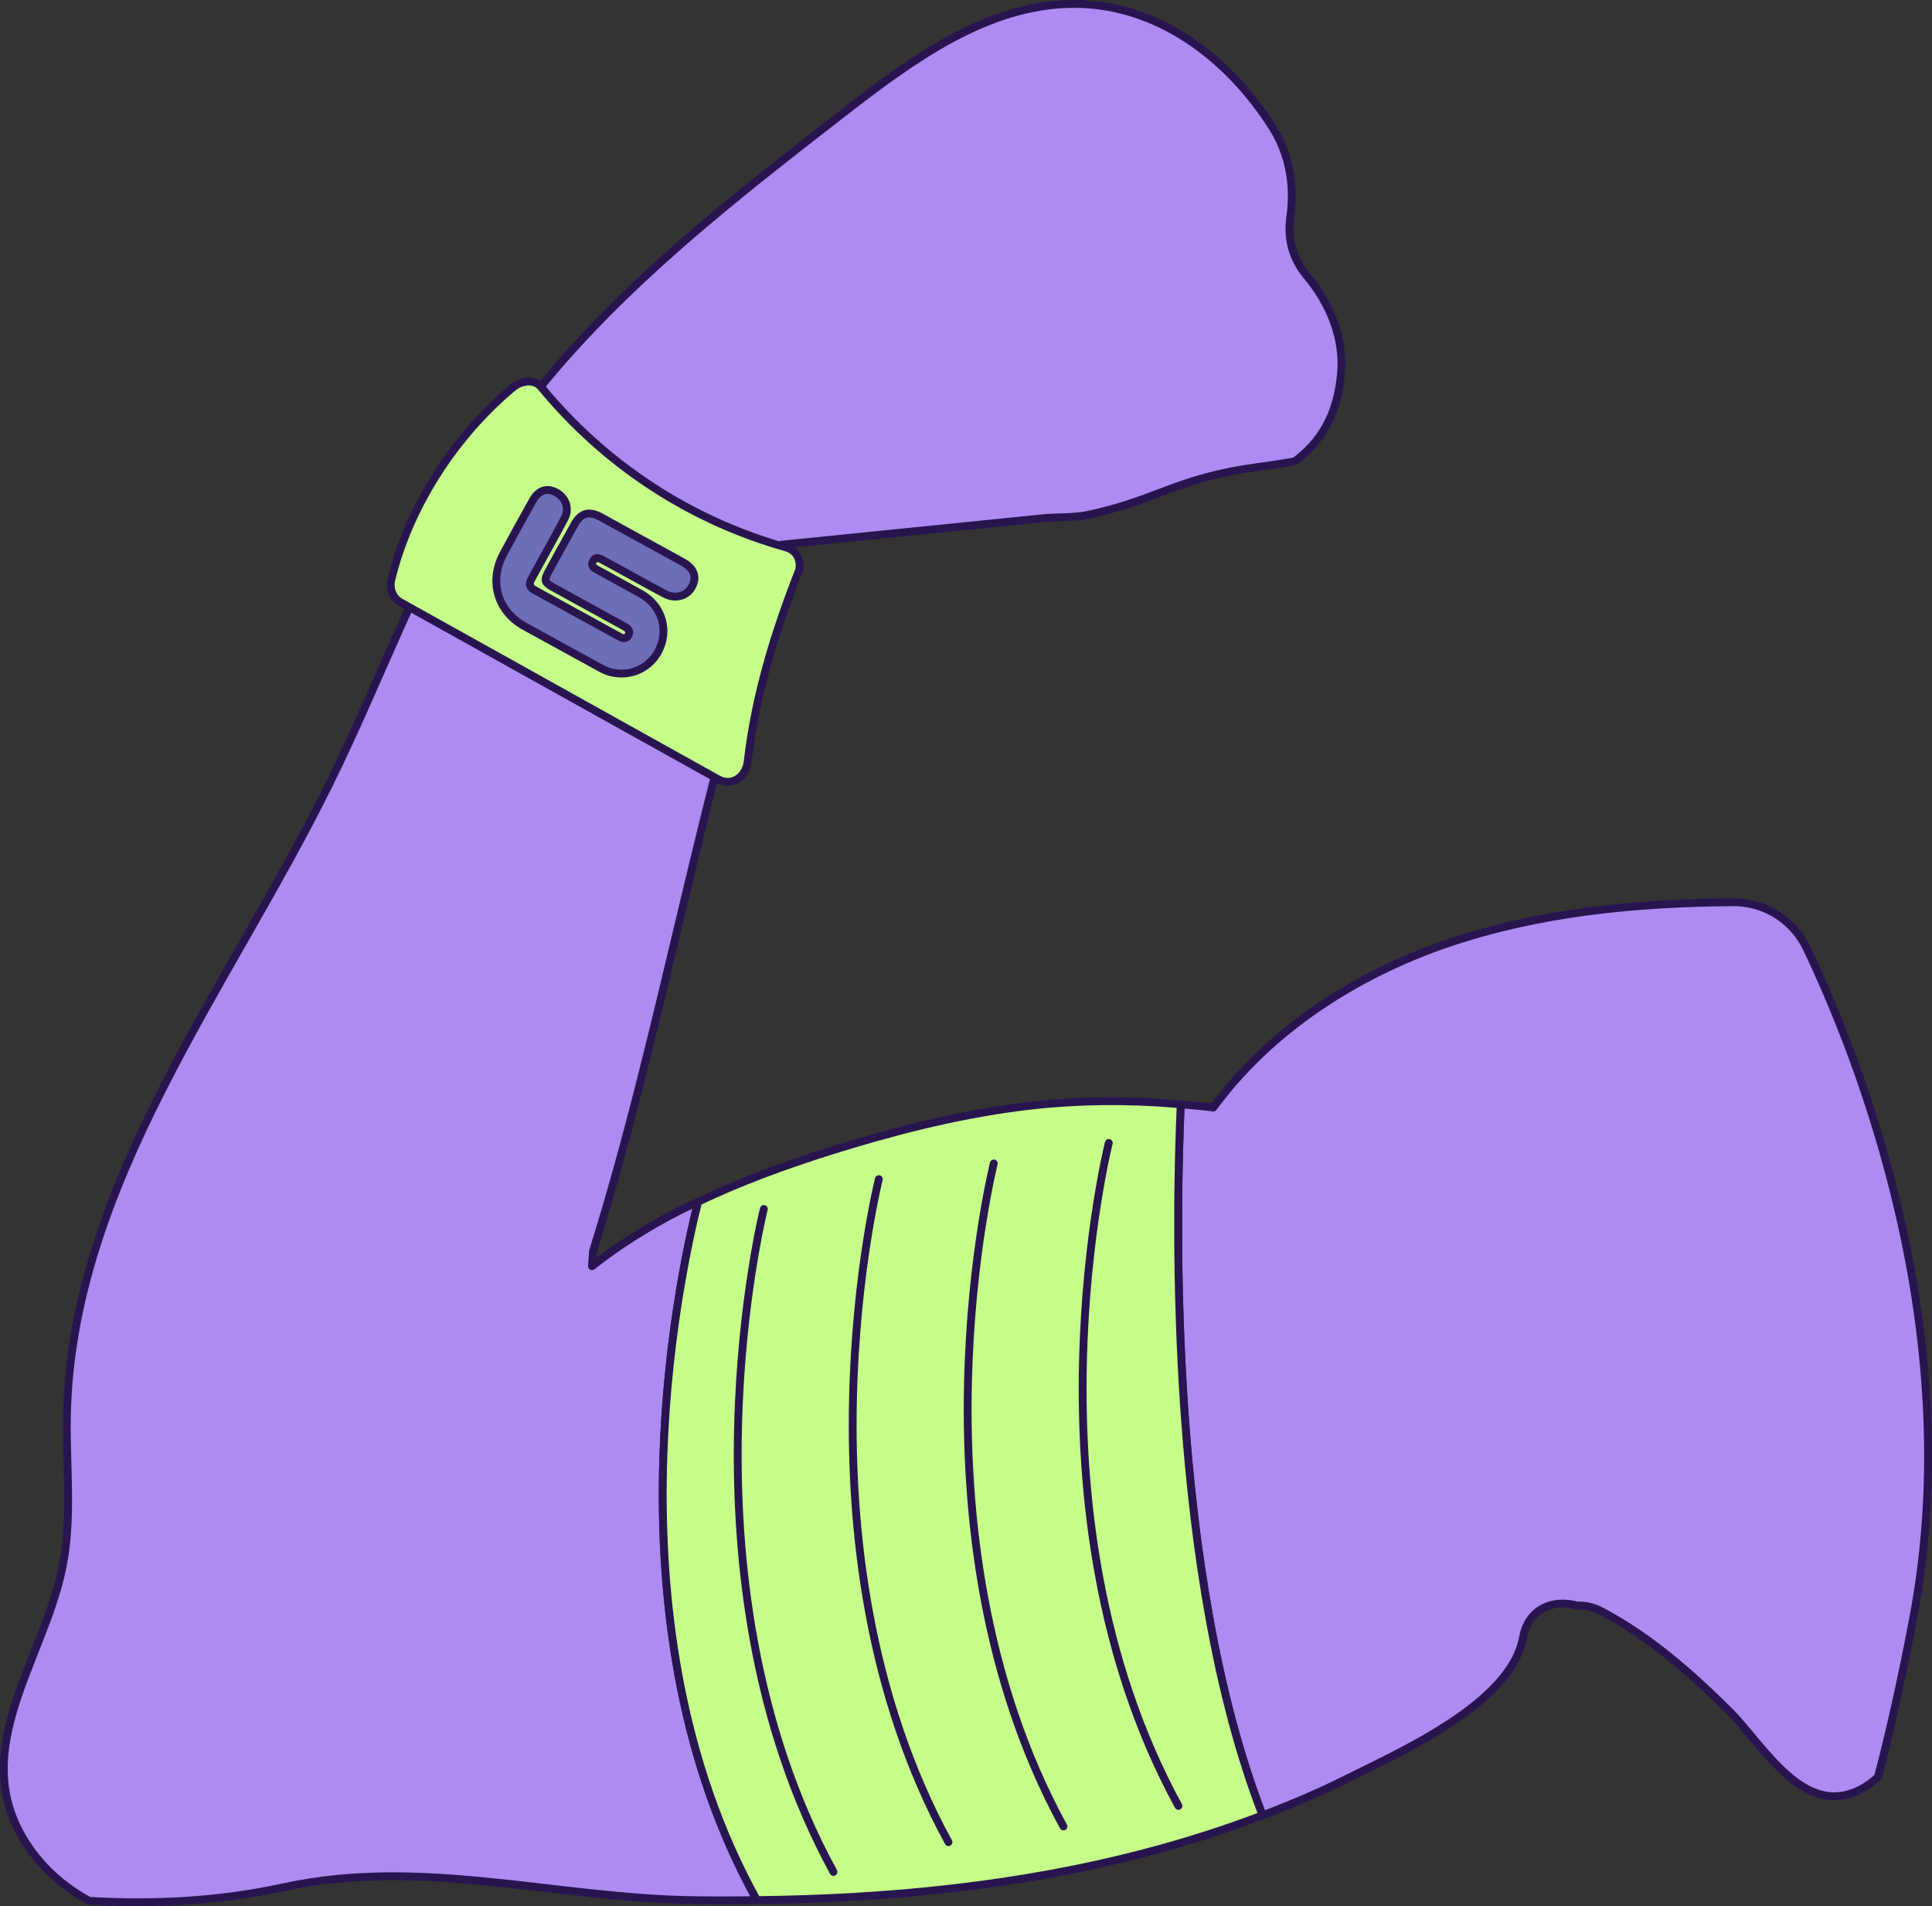 <!--?xml version="1.0" encoding="UTF-8"?-->
<svg viewBox="0 0 246.33 243" xmlns="http://www.w3.org/2000/svg" id="Camada_2">
  <rect x="0" y="0" width="246.33" height="243" fill="#333333" stroke="none"/>
  <defs>
    <style>
      .cls-1 {
        fill: #c5ff89;
      }

      .cls-1, .cls-2, .cls-3 {
        stroke: #281550;
        stroke-linecap: round;
        stroke-linejoin: round;
      }

      .cls-2 {
        fill: #6d6db8;
      }

      .cls-3 {
        fill: #ae8bf2;
      }
    </style>
  </defs>
  <g data-sanitized-data-name="Camada_1" data-name="Camada_1" id="Camada_1-2">
    <g>
      <g>
        <path d="M89.02,153.2c-.87.41-1.74.8-2.59,1.24-3.85,1.98-7.55,4.3-10.95,6.98.04-.63.07-1.26.12-1.9,8.95-28.56,13.68-58.9,24.01-90.08l33.84-3.42c1.81-.12,3.49-.02,5.27-.39,8.82-1.85,11.25-4.7,21.71-6.1,1.55-.21,3.12-.43,4.67-.73,2.09-1.55,3.52-3.38,4.45-5.42.82-1.79,1.25-3.73,1.43-5.77.13-1.43.03-2.85-.25-4.22-.61-3.02-2.12-5.85-4.15-8.27-.21-.25-.41-.52-.59-.79-1.5-2.25-1.78-4.48-1.47-6.74.21-1.54.24-3.09.07-4.61-.27-2.34-1.01-4.61-2.29-6.64-5.75-9.14-14.9-15.91-25.51-15.84-10.97.07-20.51,7.11-29.19,13.83-16.65,12.9-33.62,26.14-45.12,43.78-8.5,13.04-13.63,27.93-20.52,41.88-13.02,26.34-32.89,51.19-33.43,80.57-.12,6.4.71,12.88-.55,19.16-2.52,12.59-13.27,24.56-3.4,36.99,1.85,2.33,4.18,4.19,6.77,5.61,8.2.47,16.44.09,24.86-1.74,17.58-3.82,34.49,1.41,52.32,1.66,2.66.04,5.32.03,7.98,0-19.33-34.75-10.17-78.4-7.5-89.03Z" class="cls-3"></path>
        <path d="M230.34,120.87c-.78-1.63-1.95-2.98-3.37-3.98-1.72-1.21-3.81-1.89-6.01-1.87-12.36.08-24.75,1.28-36.41,5.25-11.68,3.98-22.6,11.04-29.85,20.92-1.38-.18-2.76-.29-4.15-.41-.67,15.05-1.49,59.91,10.44,90.64,3.58-1.36,7.11-2.85,10.54-4.57,6.79-3.41,21.1-9.62,22.64-18.06.7-3.84,3.98-4.93,6.9-4.11.99-.04,2.04.15,3.11.72,6.17,3.26,11.43,7.9,16.36,12.8,3.66,3.63,8.21,11.57,14.19,10.73,1.78-.25,3.34-1.13,4.71-2.39,1.49-5.7,3-12.37,4.48-20.17,7.02-36.87-7.13-72.01-13.58-85.5Z" class="cls-3"></path>
        <path d="M150.55,140.78c-6.96-.62-13.98-.54-20.93.39-8.14,1.09-16.1,3.15-23.92,5.61-5.68,1.79-11.3,3.86-16.69,6.42-2.67,10.63-11.82,54.28,7.5,89.03,16.68-.19,33.35-1.79,49.53-6.04,5.07-1.33,10.05-2.91,14.94-4.77-11.93-30.73-11.11-75.6-10.44-90.64Z" class="cls-1"></path>
      </g>
      <g>
        <path d="M100.21,69.78c-12.28-3.45-23.09-10.58-31.2-20.42-.92-1.12-2.6-.8-3.57,0-7.4,6.14-13.31,15.23-15.55,24.56-.26,1.07.16,2.29,1.16,2.85,11.78,6.56,23.56,13.13,35.34,19.69,1.71.95,3.43,1.91,5.14,2.86,1.83,1.02,3.55-.32,3.79-2.18.98-8.49,3.46-16.58,6.58-24.49.23-1.17-.24-2.47-1.71-2.88Z" class="cls-1"></path>
        <path d="M81.91,68.83c1.71.94,3.41,1.87,5.12,2.81,1.43.78,1.85,1.85,1.24,3.08-.62,1.25-2.13,1.71-3.47,1.01-1.43-.75-2.84-1.55-4.26-2.32-1.13-.62-2.25-1.24-3.39-1.85-.51-.27-1.13-.78-1.55-.01-.39.72.34.96.82,1.23,1.78.99,3.57,1.96,5.34,2.95,2.46,1.38,3.48,4.25,2.42,6.79-1.07,2.58-3.78,3.9-6.48,3.13-.43-.12-.83-.33-1.22-.54-3.2-1.75-6.4-3.51-9.6-5.27-3.42-1.88-4.57-5.69-2.73-9.16,1.22-2.3,2.5-4.57,3.76-6.85.74-1.33,1.79-1.69,2.98-1.07,1.23.65,1.75,2.04,1.11,3.28-.98,1.89-2.03,3.74-3.05,5.6-.4.74-.81,1.47-1.21,2.21-.3.56-.25,1.01.36,1.34,3.62,1.98,7.24,3.97,10.86,5.96.43.24.88.36,1.16-.17.31-.57-.09-.88-.54-1.13-2.99-1.64-5.98-3.29-8.97-4.93-1.24-.68-1.3-.91-.61-2.18,1.07-1.94,2.13-3.89,3.21-5.82.86-1.55,1.87-1.84,3.42-.99,1.76.96,3.52,1.93,5.27,2.9Z" class="cls-2"></path>
      </g>
      <path d="M97.39,154.12s-11.75,46.76,8.88,84.52" class="cls-1"></path>
      <path d="M112.05,150.32s-11.75,46.76,8.88,84.52" class="cls-1"></path>
      <path d="M126.71,148.32s-11.75,46.76,8.88,84.52" class="cls-1"></path>
      <path d="M141.37,145.7s-11.75,46.76,8.88,84.52" class="cls-1"></path>
    </g>
  </g>
</svg>